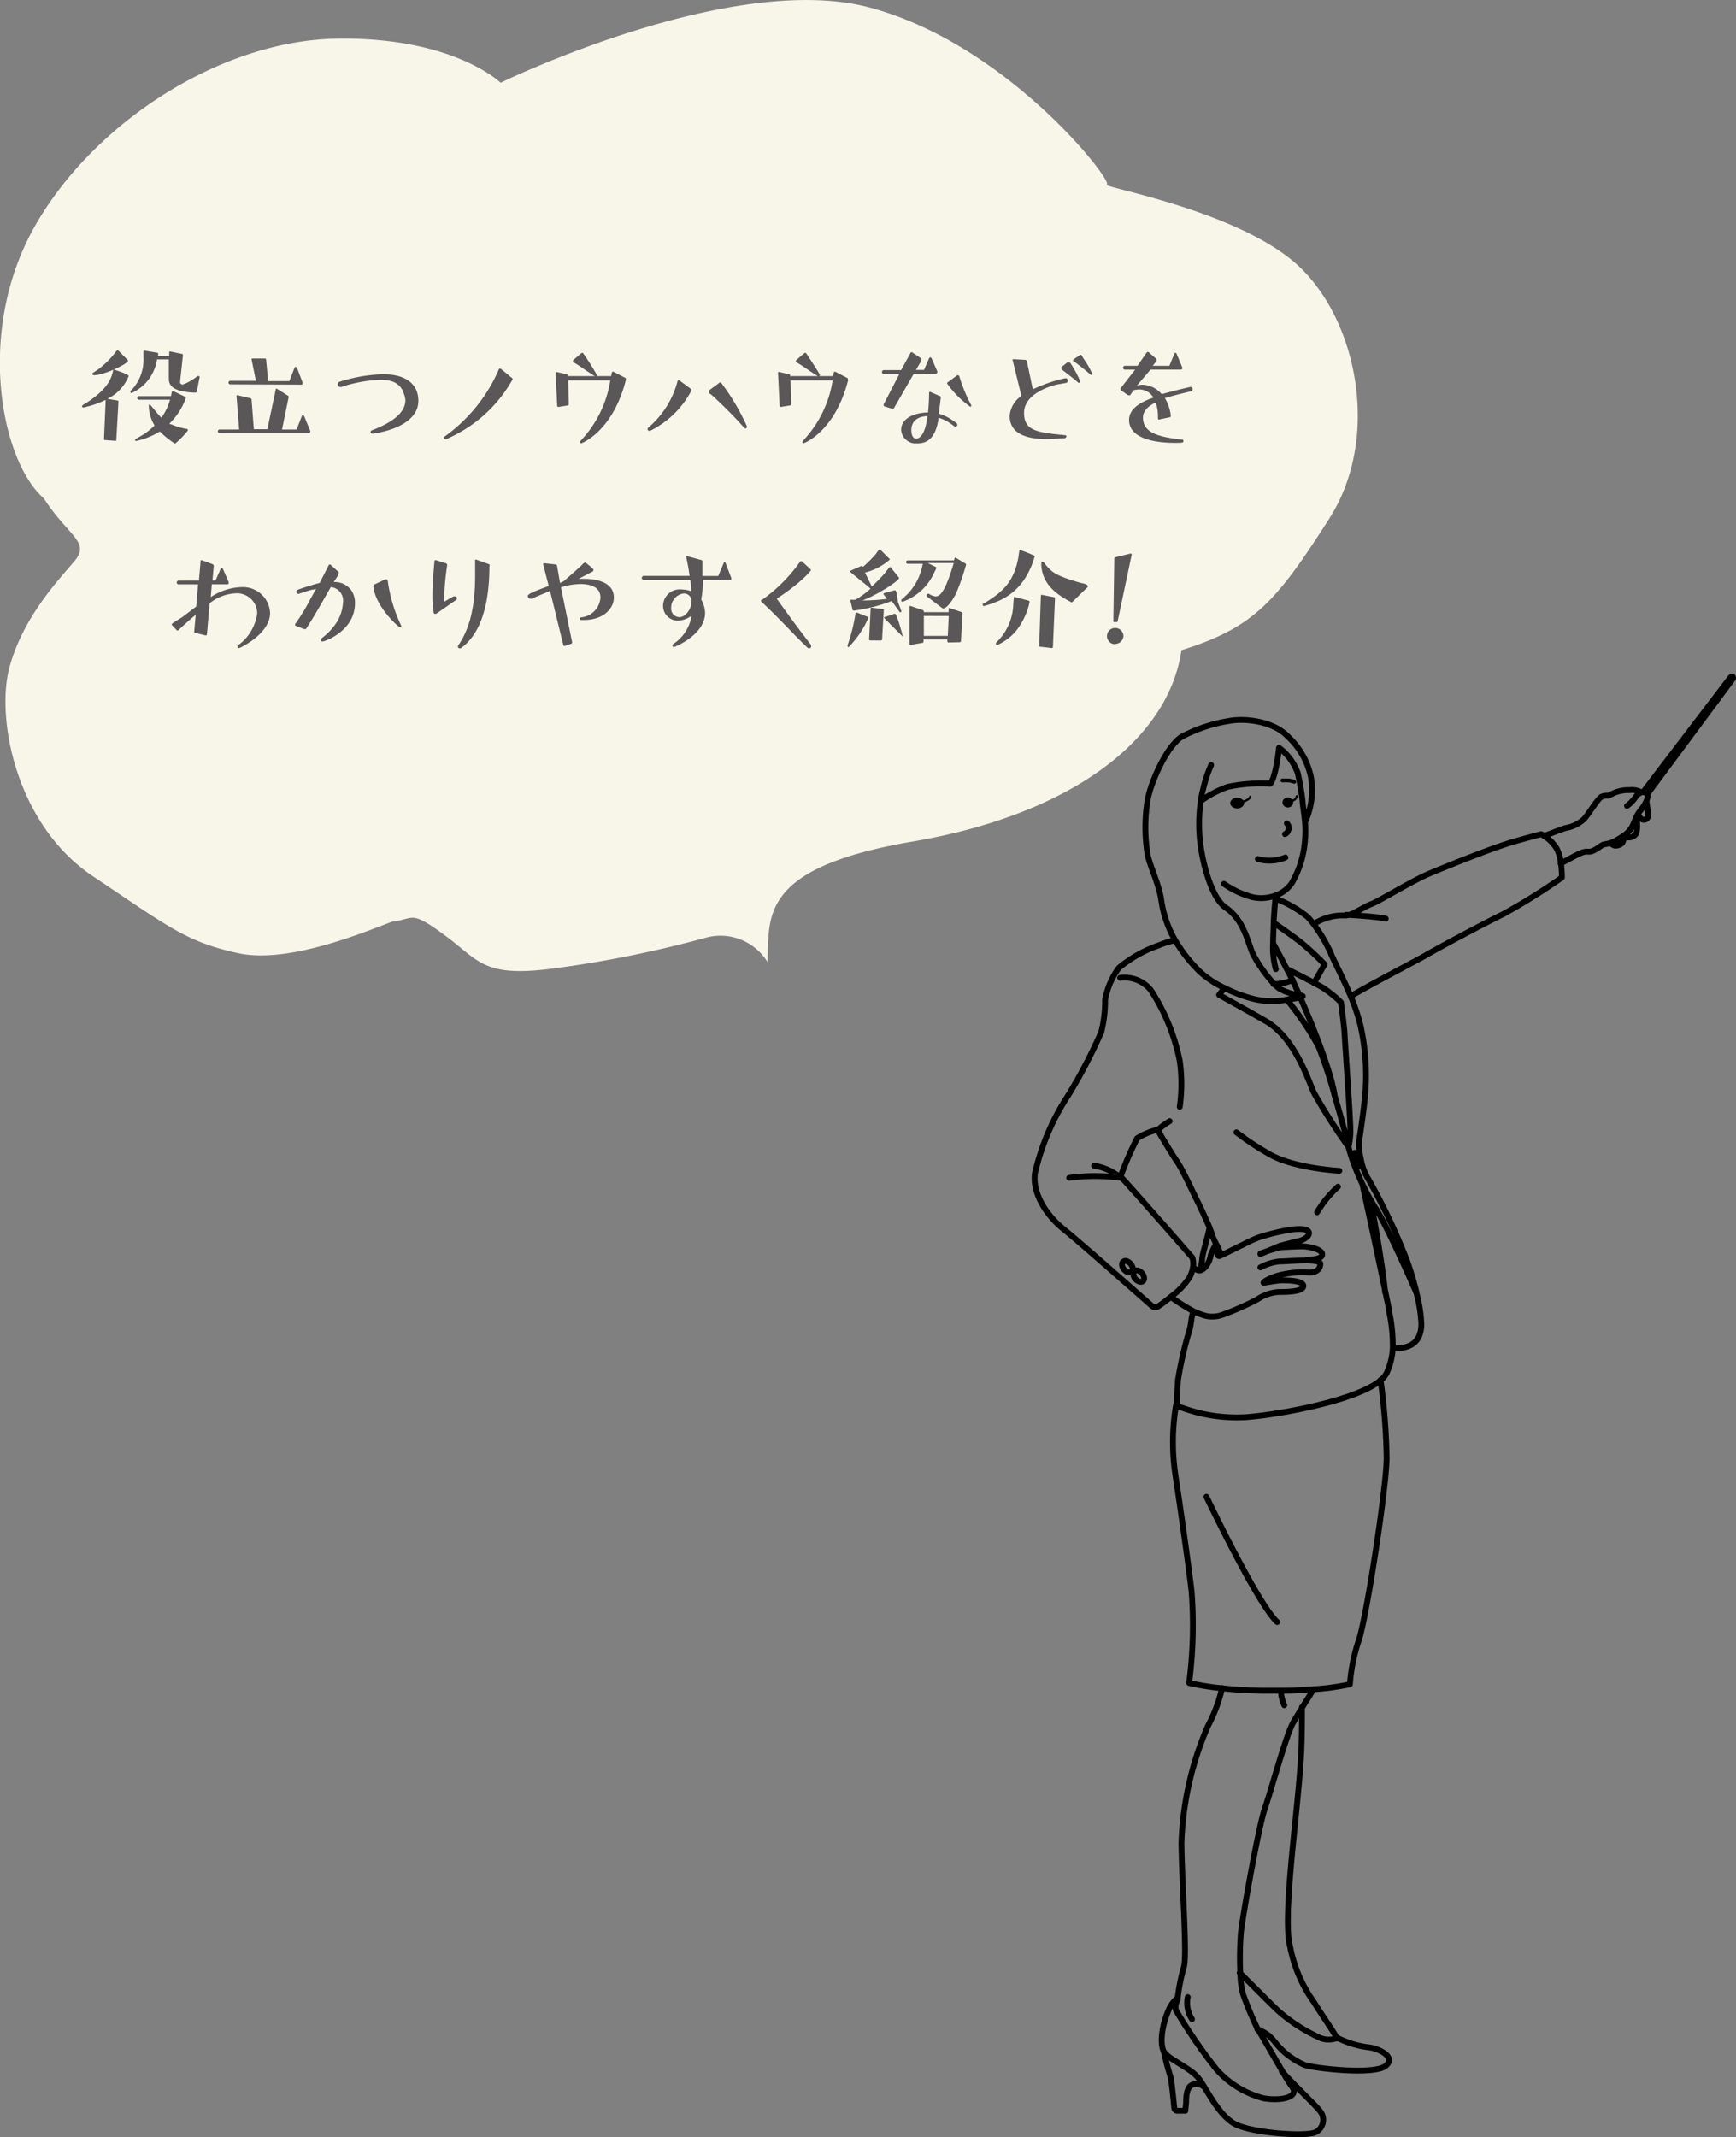<svg xmlns="http://www.w3.org/2000/svg" viewBox="0 0 184.66 227.3"><rect x="0" y="0" width="184.66" height="227.3" fill="#808080" stroke="none"/><defs><style>.cls-1,.cls-2,.cls-3{fill:none;stroke:#000;stroke-linecap:round;stroke-linejoin:round;}.cls-1{stroke-width:0.62px;}.cls-2{stroke-width:0.4px;}.cls-3{stroke-width:0.23px;}.cls-4{fill:#f8f5e9;}.cls-5{fill:#595757;}</style></defs><g id="レイヤー_2" data-name="レイヤー 2"><g id="デザイン"><path id="path" class="cls-1" d="M127.72,85.2a11.1,11.1,0,0,1,2.89-1.52,16.88,16.88,0,0,1,4.51-.33c.64-.81.93-3.82.93-3.82a5.75,5.75,0,0,1,2,2.72,28.29,28.29,0,0,1,.51,3c0,.31.16,1.16.25,2.13a10.91,10.91,0,0,1,0,2,10.55,10.55,0,0,1-1.4,4.54,3.48,3.48,0,0,1-1.82,1.35,4.29,4.29,0,0,1-2.39.14A9.73,9.73,0,0,1,130.19,94m-1.36-12.64a13.83,13.83,0,0,0-.84,2.53,10.18,10.18,0,0,0-.27,1.36,17.13,17.13,0,0,0,0,4.76c.32,2.24,1.24,5.56,2.65,6.51,2.11,1.43,2.43,4.15,3,5.12a14.68,14.68,0,0,0,2.15,3,4.66,4.66,0,0,0,.54.48,5.89,5.89,0,0,0,2.27.74c.27.06.36.1.07.17l-.14,0-1.25.26a8.27,8.27,0,0,1-3.45,0,15,15,0,0,1-3.28-1.2,10.42,10.42,0,0,1-2.6-1.7A15.94,15.94,0,0,1,125,100a11.92,11.92,0,0,1-1.47-4.23c-.22-1.67-1.15-3.49-1.45-4.82a18.29,18.29,0,0,1,0-5.92c.36-1.88,2-5.64,3.63-6.68a16,16,0,0,1,4.89-1.65c1.93-.39,4.89.06,6.35,1.59a8.2,8.2,0,0,1,2.5,4.37,8.29,8.29,0,0,1-.6,4.72m-3.17,7.94a1.1,1.1,0,0,0,0,.18c-.08.7-.15,1.62-.2,2.58,0,.74-.06,1.49-.06,2.2a8.51,8.51,0,0,0,.29,2.79M164.25,88.9a2.55,2.55,0,0,0-.31-.18s-.44.09-2.77.75-7,2.55-9,3.38-5.36,2.94-6.28,3.29-2,1.19-2.77,1.23a5.6,5.6,0,0,0-3.33.88m3.91,7.7c1.76-1.08,6.39-3.47,7.81-4.27,1.72-1,6.28-3.43,8.43-4.48a68.47,68.47,0,0,0,6.2-3.87,11.29,11.29,0,0,0-.1-1.51,4.54,4.54,0,0,0-.47-1.6,4.39,4.39,0,0,0-1.31-1.32m-13.59,48.55c-.29-1.2-.66-2.41-1-3.35a65.19,65.19,0,0,0-4.09-8.65,6.19,6.19,0,0,1-.82-2.15,6.59,6.59,0,0,1-.18-2c.16-1,.66-4.41.69-5.74a24.19,24.19,0,0,0-.56-6.52,20.79,20.79,0,0,0-1-3c-.9-2.16-2-4.19-2.16-4.69a16.19,16.19,0,0,0-1.77-3,8.47,8.47,0,0,0-.71-.85,12.84,12.84,0,0,0-3.39-1.94m4.09,9,1.13-2a31.17,31.17,0,0,0-2.55-2.36c-.85-.66-2.33-1.69-2.87-2.07m2.76,7.77c-.3-.67-.53-1.18-.66-1.44,0-.07-.06-.15-.1-.23-.16-.33-.37-.73-.6-1.16-.5-1-1.09-2.06-1.46-2.74m6.55,16.2c-.4-2.7-2.48-7.76-3.66-10.46l-1.39.29a32.2,32.2,0,0,1,3.32,4.91,47.35,47.35,0,0,1,1.73,5.26h0c.66,2.24,1.27,4.52,1.49,5.44m-8-17.3a5,5,0,0,0,2.05-.45m-8.8,26.49c.17.4.25.67.31.85a6.52,6.52,0,0,0,.39.82c.09.18.18.37.25.54m.13.39a1.15,1.15,0,0,0-.13-.39m-2.73,6.57c-.24.69-.2,1.26-.41,2a40.64,40.64,0,0,0-1.22,5.3c-.06,1-.12,2.35-.14,2.65h0v.06a17,17,0,0,0,7.42,1.22c3.58-.28,11.81-1.78,14.31-3.95a2.43,2.43,0,0,0,.61-.75,7.15,7.15,0,0,0,.65-2.65,17.39,17.39,0,0,0-.41-4c0-.27-.17-.94-.35-1.84h0c-.77-3.77-2.47-11.6-2.47-11.6m3.27,17.46c2.14.09,3-.93,3-2.61a15.27,15.27,0,0,0-.52-3.26h0c-1-2.33-3.32-7.43-4.33-9-.19-.3-.38-.61-.56-.93h0c-.31-.54-.61-1.12-.88-1.7s-.64-1.43-.88-2.09a17.56,17.56,0,0,1-.58-1.83v0h0a7.29,7.29,0,0,0,.2-1.85c0-1.34-.58-9.26-.61-10.07s-.39-3.45-.39-3.45a12.36,12.36,0,0,0-2-1.6l-.87-.48c-.95-.49-2.23-1.14-2.89-1.46m6.57,18.93a61.19,61.19,0,0,1-3.71-5.81c-.58-1.32-2-5.73-5-7.52-1.15-.68-5.06-2.85-5.06-2.85l.5-.66m-4.69,12.57a17.48,17.48,0,0,0,0-4.9,21.71,21.71,0,0,0-3.06-7.5,3.6,3.6,0,0,0-3.28-1.32m-5.42,21.27a19.87,19.87,0,0,1,5.47,0,5.53,5.53,0,0,0-2.82-1.29m15.14-3.55a30.22,30.22,0,0,0,3.41,2.26c2.6,1.57,7.54,1.83,7.54,1.83m-.15,1.69a12,12,0,0,0-2.22,2.72m-15,20.49h0a23.73,23.73,0,0,0-.09,7.33c.45,2.93,1.44,9.87,1.74,12.5a47.57,47.57,0,0,1-.26,9.74,27.92,27.92,0,0,0,3.48.56c1.36.15,2.84.24,4.3.26h2c.75,0,1.5,0,2.24-.08l1.17-.07a25.38,25.38,0,0,0,3.91-.53,18.9,18.9,0,0,1,.91-4.57c.76-2,2.94-15.93,3-19.47a69.16,69.16,0,0,0-.65-8.34M130,179.52a15.91,15.91,0,0,1-1.49,4,33.87,33.87,0,0,0-2.84,12.55c.07,4.66.62,11.95.26,13.12a21.31,21.31,0,0,0-.66,3.31,1.23,1.23,0,0,1,0,.2,1.4,1.4,0,0,0-.18,1.11,56.68,56.68,0,0,0,4.32,6.29,10.09,10.09,0,0,0,5,3.06c1.86.32,3.89-.11,3-1.26-.28-.38-.63-.94-1-1.61h0c-.77-1.3-1.72-3-2.6-4.46l-.12-.21a1.87,1.87,0,0,1-.09-.19,34.41,34.41,0,0,1-1.39-3.39,9.74,9.74,0,0,1-.28-2.22,35,35,0,0,1,.06-4.2c.15-1.61,1.89-11.38,2.55-13.27s2.26-7.81,3-9.12c.31-.55.65-1.08,1-1.67s.76-1.17,1.17-1.92M166,91.83h0c1.52-.76,2.26-1.32,2.91-1.25s1.35-.68,1.68-.77a6.41,6.41,0,0,0,.7-.15,2.59,2.59,0,0,0,.45-.19,8.29,8.29,0,0,0,.85-.51,2.91,2.91,0,0,0,1-1c.2-.4.31-.71.44-1h0c.06-.12.11-.23.18-.35a3.29,3.29,0,0,1,.34-.48,4.13,4.13,0,0,0,.55-.87h0a1.5,1.5,0,0,0,.16-.68.33.33,0,0,0-.12-.24.53.53,0,0,0-.3-.07.76.76,0,0,0-.21,0,1.2,1.2,0,0,0-.56.37,4.22,4.22,0,0,1-1,1.07m1.54-1.44a2.12,2.12,0,0,0-1.26-.24,3.84,3.84,0,0,0-2.09.52c-.15.14-.43,0-.85.16s-1.32,1.72-1.87,2.35a3.7,3.7,0,0,1-2,1c-.62.2-1.77.65-2.3.86h0m10-2.34c.34.88,1,.66,1.06.24a9.59,9.59,0,0,0-.17-1.59h0M172.63,89h.08a2.52,2.52,0,0,0,.47.06.9.9,0,0,0,.89-.46,4.21,4.21,0,0,0,0-1.65h0m-2.7,2.74a.71.71,0,0,0,.39.24,1,1,0,0,0,.8-.28,1.43,1.43,0,0,0,.19-.65m-48.13,49a24.41,24.41,0,0,0,2.31,1.45h0a9.12,9.12,0,0,0,1.3.49,3.17,3.17,0,0,0,1.89-.14,29.28,29.28,0,0,0,3.63-1.61,4.62,4.62,0,0,1,2.24-.78c.78,0,2.62,0,2.65-.63s-1.93-.61-2.3-.61-1.67.23-1.9.26.6-.63,2.16-.92a9.63,9.63,0,0,1,2.67-.17c.67,0,1.15-.29,1.18-.92,0-.26-.6-.35-1.38-.37m0,0c-1.1,0-2.53.11-3,.11a5.54,5.54,0,0,0-2,.63m0-1.42,2.1-.88s1.76-.46,2.07-.52,1.07-.46,1-.86-.78-.43-1.61-.37a21.15,21.15,0,0,0-3.8.89,14.24,14.24,0,0,0-1.61.75c-.52.23-2.24,1.12-2.5,1.2s-.2-.42-.19-.7h0M139,134h0c.84-.05,1.57-.17,1.64-.52.12-.61-1.41-.92-2.16-.92s-1.75.08-2.15.08a15.45,15.45,0,0,0-2.25.68h0m-7.17,1.43a1.28,1.28,0,0,0,.56.36.59.59,0,0,0,.23,0,1.29,1.29,0,0,0,.57-.42,2.67,2.67,0,0,0,.52-1.21,6.22,6.22,0,0,1,.57-1.16m-8.68,2.88c-.19.17-.15.54.1.83s.61.38.8.22.15-.54-.1-.83S120.88,135,120.69,135.2Zm-1.21-1c-.19.16-.15.53.1.82s.61.39.8.22.15-.53-.1-.82S119.67,134,119.48,134.2Zm27.87,3.27h0c-.32-3.23-1.24-8.2-1.57-9.91h0m-7.28,54c0,1.95,0,4.34-.19,6.51-.35,5.25-1.88,15.91-1.08,18.92a14.92,14.92,0,0,0,2.49,5.87c1.13,1.79,2,3,2.51,3.91m-7.29-.3a6.33,6.33,0,0,1,.63.64,8,8,0,0,0,3.22,2.51c1.15.38,7.3,1.06,8.56.13s-.63-1.87-1.69-2a10.09,10.09,0,0,1-3.25-.95.37.37,0,0,0-.18,0,.25.25,0,0,0-.14,0,2.35,2.35,0,0,1-1.86-.16,17.44,17.44,0,0,1-4.11-2.65c-.65-.56-2.77-2.75-4.25-4.18m3.07,6.65a5,5,0,0,0-1.19-.64m-8.49-3.33a3.45,3.45,0,0,0-1,1.43c-.69,1.62-.87,3.45-.46,4.26s2.88,1.74,3.73,2.89a10.29,10.29,0,0,1,.6.91c.78,1.28,1.78,3.05,3.15,3.87,1.74,1,7.51,1.41,8.63.94a1.47,1.47,0,0,0,.51-2.27c-.33-.49-2.85-2.86-4.07-4.24h0m-12.54-2.1a27.58,27.58,0,0,0,.71,2.7c.14.52.4,3.35.4,3.35a.35.35,0,0,0,.37.26l.8,0,.09-.89c0-.45,0-1.62.68-1.89a1.27,1.27,0,0,1,1.28.29m-1.79-9.6a3.18,3.18,0,0,0,.45,2.35m9.46-34.95a4.12,4.12,0,0,0,.36,1.56M125,100a9.36,9.36,0,0,0-1.74.54,13.6,13.6,0,0,0-4.24,2.39,8.15,8.15,0,0,0-1.47,3.42,13.41,13.41,0,0,1-.43,3.5,2.1,2.1,0,0,1-.13.26,56,56,0,0,1-3.31,6.3,25.7,25.7,0,0,0-3.59,8.36c-.31,2.23,1.33,4.6,3.1,6,1.56,1.25,7.83,6.79,9.35,8.13a.57.57,0,0,0,.72,0c.32-.22.8-.57,1.31-1a7.9,7.9,0,0,0,1.93-2,3.25,3.25,0,0,0,.41-1.21,2.11,2.11,0,0,0-.09-.95s-7.18-8.22-7.63-8.6a36.07,36.07,0,0,1,1.77-4.08,7.6,7.6,0,0,1,2.16-.91s1.43,2.44,2.06,3.35,1.67,3.24,2.19,4.25c.35.68.94,2,1.29,2.79h0c-.19,1.07-.76,2.81-.78,3.31,0,.16-.08.6-.18,1.15m.63,24.19s5.43,11.39,7.53,13.32m39.39-88.09,9.06-12.21a.17.17,0,0,0,0-.23.19.19,0,0,0-.1,0,.16.16,0,0,0-.13.06l-9.22,12.1m-50.44,35.1a10.29,10.29,0,0,0-1.27.93m21,2.43c-.16,0-.21.4-.12.8a1.73,1.73,0,0,0,.08.27c.11.26.25.43.37.4s.22-.39.13-.8S144.24,122.65,144.08,122.68Zm3.25-24.9c-1.2-.25-4.21-.41-4.21-.41"/><g id="face"><ellipse cx="131.6" cy="85.41" rx="0.74" ry="0.57"/><ellipse cx="136.99" cy="85.35" rx="0.57" ry="0.53"/><path class="cls-1" d="M136.89,87.57a.72.72,0,0,1-.2,1.14"/><path class="cls-1" d="M136.73,91.2a4.79,4.79,0,0,1-1.18.3,4.43,4.43,0,0,1-1.75-.14"/><path class="cls-2" d="M137.67,83.15A2.35,2.35,0,0,0,137,83c-.34,0-.59,0-.59,0"/><path class="cls-3" d="M137.33,85.16a.59.59,0,0,0,.61-.48"/><path class="cls-3" d="M132,85.31s.83-.13,1-.59"/></g><path class="cls-4" d="M81.63,102.3c.25-4.75-1-10,15.46-12.8,17-2.91,27.23-10.92,28.58-20.35,7.71-2.4,10.09-5.17,15.73-14s2.84-21.67-3.75-27.29-20.71-8-19.92-8.23S107.26,4.74,92.51.8s-39.26,8-39.26,8-5-4.88-17.42-4.69-26,9-32.22,20.12S.14,49.08,4.66,53c2.63,4.07,5,4.62,3.25,6.69S2.44,65.66,1,71s.66,16.69,8.88,22.19,10,7,15.49,8.19,14-2.52,16.34-3.35c2.41-.3,1.9-1.28,5.59,1.43S51.37,104,58.88,103A122,122,0,0,0,75,99.75,5.87,5.87,0,0,1,81.63,102.3Z"/><path class="cls-5" d="M11.17,46.8a.1.1,0,0,1-.11-.11l.18-4.13-.06,0a10.15,10.15,0,0,1-2.31.78c-.08,0-.15-.06-.15-.11a.21.21,0,0,1,.07-.13c.17-.14.39-.24.56-.36,2.27-1.49,2.55-2.71,2.69-3.36,0-.06,0-.07.07-.07s1.58.5,1.58.68a4.61,4.61,0,0,1-2.26,2.43l1.07.18a.11.11,0,0,1,.1.12l-.23,4.07c0,.07,0,.09-.12.09Zm2.44-8.49,0,.06c0,.32-2.53,1.53-3.6,1.53,0,0-.18,0-.18-.13s.06-.11.09-.14.33-.21.49-.32a9.87,9.87,0,0,0,1.65-1.56c.36-.5.41-.5.43-.5a.07.07,0,0,1,.06,0Zm7.32,3.35c0,.07-.12.1-.18.1-2.07-.08-2.79-.6-2.79-1.46v0l0-2.08H16.7A4.66,4.66,0,0,1,14,41.8a.12.12,0,0,1-.13-.11.16.16,0,0,1,0-.1c.07-.08.17-.15.24-.24A4.7,4.7,0,0,0,15.26,38c0-.21,0-.41,0-.62a.08.08,0,0,1,.09-.09c.07,0,1.29.21,1.39.23s.08.06.08.13l0,.22H18l0-.39a.1.1,0,0,1,.1-.1h0l1.26.26a.13.13,0,0,1,.1.12l-.3,2.8v.05a.26.26,0,0,0,.27.29A5.46,5.46,0,0,0,21,40a.27.27,0,0,1,.14,0,.09.09,0,0,1,.1.1v0Zm-2.49,3.56a6.11,6.11,0,0,0,1.39.39c.15,0,.15.1.15.11s0,.06,0,.07a9.66,9.66,0,0,1-1.36,1.4A9.76,9.76,0,0,1,17,45.89a7.9,7.9,0,0,1-2.48,1c-.1,0-.15,0-.15-.11s0-.07.08-.11.37-.2.53-.3a6.67,6.67,0,0,0,1.46-1.12,4.21,4.21,0,0,1-.61-2c0-.19,0-.22.08-.22s.1.06.77.86a7.11,7.11,0,0,0,.49.54,6.3,6.3,0,0,0,.92-1.92H14.78a.19.19,0,0,1,0-.38h3.41a3.29,3.29,0,0,1,.09-.43c0-.06,0-.11.09-.11s1.31.6,1.39.66a.18.18,0,0,1,0,.11,7.07,7.07,0,0,1-1.75,2.7Z"/><path class="cls-5" d="M23.37,46.06a.19.19,0,0,1-.2-.2.19.19,0,0,1,.2-.18h2.07l-.28-3.57a.09.09,0,0,1,.09-.08h0l1.4.33a.15.15,0,0,1,.11.13L27,45.65v0h1.44l.9-4.26a.08.08,0,0,1,.07-.07l0,0,1.23.77a.15.15,0,0,1,.07.12v0L30,45.68h1.55l.55-1.41a.15.15,0,0,1,.12-.1.15.15,0,0,1,.14.1L33,45.82a.2.2,0,0,1,0,.1s0,.14-.17.14Zm1.13-5.18a.19.19,0,0,1-.19-.2.19.19,0,0,1,.19-.18h2.72l-.46-2.28v0a.1.1,0,0,1,.08-.09H28.2a.12.12,0,0,1,.11.12l.21,2.28h2.26l.55-1.42a.14.14,0,0,1,.12-.09.17.17,0,0,1,.14.09l.59,1.56a.41.41,0,0,1,0,.08.32.32,0,0,1,0,.09.18.18,0,0,1-.15.07Z"/><path class="cls-5" d="M39.68,46.12h-.06a.18.18,0,0,1-.1-.34c2.64-1,3.6-2.1,3.6-3.22A1.89,1.89,0,0,0,43,42c-.28-1-.94-1.61-2.52-1.61a14.75,14.75,0,0,0-4.19.77.18.18,0,0,1-.1,0,.29.29,0,0,1-.1-.55,16.71,16.71,0,0,1,4.64-.81c2.86,0,3.77,1.4,3.77,2.8C44.54,44.39,42.66,45.67,39.68,46.12Z"/><path class="cls-5" d="M54.52,40.25a.28.28,0,0,1,0,.11,14.71,14.71,0,0,1-7.1,6.36H47.4a.18.18,0,0,1-.17-.11c0-.06,0-.14.06-.18a17.05,17.05,0,0,0,5.76-7.12.12.12,0,0,1,.12-.1l.09,0Z"/><path class="cls-5" d="M66.57,40.42c-1.38,5.47-4.69,6.72-4.73,6.72a.15.15,0,0,1-.13-.06.12.12,0,0,1,0-.08.22.22,0,0,1,.06-.13,12.08,12.08,0,0,0,3.15-6.41H60.44L60.51,43a.14.14,0,0,1-.1.12l-1,.16a.15.15,0,0,1-.14-.1l-.17-3.55a.08.08,0,0,1,.07-.08h0l1.09.25a.15.15,0,0,1,.12.14V40h2.9c-1-.59-1.45-1-2.21-1.43-.08,0-.13-.09-.13-.16a.21.21,0,0,1,.1-.17l.7-.6a.5.5,0,0,1,.2-.12c.07,0,.1.06.14.12a24.83,24.83,0,0,1,1.41,2.24.13.13,0,0,1-.07.12H65l.08-.33c0-.09.06-.14.11-.14h.06l1.32.69s0,0,0,.12Z"/><path class="cls-5" d="M73.54,41.4a.12.12,0,0,1,0,.08.17.17,0,0,1,0,.07,9.86,9.86,0,0,1-4.39,4.27.13.13,0,0,1-.08,0,.19.19,0,0,1-.1-.35,9.68,9.68,0,0,0,3.1-4.92c0-.07,0-.11.11-.11l.07,0Zm1.9.42a.29.29,0,0,1,0-.16.19.19,0,0,1,0-.15l1-.74a.2.2,0,0,1,.15-.09c.09,0,.12,0,.18.11a23.85,23.85,0,0,1,2.69,4.57c0,.06,0,.2-.16.2a.21.21,0,0,1-.14-.07A47.41,47.41,0,0,0,75.69,42Z"/><path class="cls-5" d="M90.22,40.42c-1.38,5.47-4.69,6.72-4.73,6.72a.15.15,0,0,1-.13-.06.12.12,0,0,1,0-.08.22.22,0,0,1,.06-.13,12.08,12.08,0,0,0,3.15-6.41H84.09L84.16,43a.15.15,0,0,1-.1.12l-1,.16a.15.15,0,0,1-.13-.1l-.17-3.55a.07.07,0,0,1,.07-.08h0l1.1.25a.15.15,0,0,1,.12.14V40H87c-1-.59-1.45-1-2.21-1.43-.08,0-.13-.09-.13-.16a.21.21,0,0,1,.1-.17l.7-.6a.5.5,0,0,1,.2-.12c.07,0,.1.06.14.12s1.41,2.11,1.41,2.24a.15.15,0,0,1-.07.12H88.6l.08-.33c0-.09.06-.14.11-.14h.06l1.32.69a.13.13,0,0,1,0,.12Z"/><path class="cls-5" d="M97.19,39.76l-2.1,3.65a.14.14,0,0,1-.11.06l-.08,0-.84-.25s-.07-.07-.07-.14A.23.23,0,0,1,94,43l1.67-3.23H94a.18.18,0,0,1-.18-.2.19.19,0,0,1,.18-.21h1.85l1-1.82c0-.06.06-.07.09-.07a.13.13,0,0,1,.08,0l1,.67s0,.08,0,.14v.06l-.59,1h.86l.53-1.22c.06-.11.11-.11.14-.11s.1,0,.14.11l.6,1.37a.11.11,0,0,1,0,.07.19.19,0,0,1-.19.19Zm2.89,2.48c-.06.42-.21,1.73-.21,1.76a4.72,4.72,0,0,1,1.13.49c.23.14.73.49.73.49a.2.2,0,0,1,.09.17.21.21,0,0,1,0,.11.17.17,0,0,1-.16.1.24.24,0,0,1-.12,0s-.49-.37-.7-.49a4.53,4.53,0,0,0-1-.44c-.31,2.41-1.43,2.73-2.28,2.73a1.57,1.57,0,0,1-1.7-1.38v-.09c0-1.13,1.28-1.8,2.86-1.82.1-1.1.1-1.59.11-2.07a.12.12,0,0,1,.1-.13h0l1,.44c.08,0,.11,0,.11.12Zm-3.14,3.5c0,.4.11.91.52.91s1-.56,1.19-2.4C97,44.32,96.94,45.43,96.94,45.74Zm4.88-5.83a.08.08,0,0,1,.08,0,.14.14,0,0,1,.14.1,16.77,16.77,0,0,0,1.27,3.08.17.17,0,0,1,0,.07.1.1,0,0,1-.1.1,10.21,10.21,0,0,1-2.47-2.48s0-.11.15-.18Z"/><path class="cls-5" d="M112.35,40.91c-1,.26-3.42,1.1-3.42,3s1.35,2.08,4.35,2.37c.14,0,.16.1.16.14s-.12.18-.13.18c-.5,0-1.18.1-1.91.1-1.86,0-4-.38-4-2.48a2.83,2.83,0,0,1,1.25-2.11l-.94-3.83v0c0-.05,0-.08.1-.08l1.26.07a.21.21,0,0,1,.16.14l.63,3a15.51,15.51,0,0,1,3.47-1.19.24.24,0,0,1,.25.27.22.22,0,0,1-.17.23Zm1.17-2.36a.29.29,0,0,1,.18,0,.18.18,0,0,1,.17.08s.14.2.39.64a9.39,9.39,0,0,1,.64,1.28s0,0,0,.06,0,.09-.1.09a.14.14,0,0,1-.1,0c-.46-.4-.56-.48-1.78-1.42a.16.16,0,0,1,0-.12.14.14,0,0,1,0-.13Zm1.91.81c-.63-.51-1-.79-1.19-.92s-.08-.1-.08-.13,0-.07.08-.12l.58-.39a.19.19,0,0,1,.14-.06.15.15,0,0,1,.12.08s0,.06.38.61a8.64,8.64,0,0,1,.74,1.37.14.14,0,0,1,0,.07h-.06a.16.16,0,0,1-.1,0Z"/><path class="cls-5" d="M123.27,44.62h0c-.06,0-.1-.07-.1-.14a4.89,4.89,0,0,0-.23-1.68c-.73.35-1.36.86-1.36,1.61,0,1.62,1.63,2.07,4.16,2.34a.14.14,0,0,1,.14.16c0,.17-.07.19-.91.19-1.8,0-4.87-.34-4.87-2.43,0-1.2,1.2-1.9,2.59-2.38a1.74,1.74,0,0,0-1.51-.87,3.25,3.25,0,0,0-.58.07l-.4.55a.15.15,0,0,1-.11,0H120l-.71-.49a.19.19,0,0,1-.1-.13.15.15,0,0,1,0-.11l1.56-2h-1.11a.21.21,0,0,1-.18-.2.22.22,0,0,1,.18-.21H121l.94-1.36c.06-.07.1-.11.15-.11a.18.18,0,0,1,.13.06l.8.7a.18.18,0,0,1,0,.12.29.29,0,0,1,0,.09l-.4.5h1.77l.52-1.26c0-.1.1-.11.12-.11s.1,0,.13.11l.59,1.42a.15.15,0,0,1,0,.07.12.12,0,0,1,0,.09.14.14,0,0,1-.14.09h-3.23L120.94,41a3,3,0,0,1,.63-.08,2.78,2.78,0,0,1,2,1c.48-.13.91-.25,1.56-.41,1.1-.28,1.52-.36,1.52-.36a.21.21,0,0,1,.21.22.23.23,0,0,1-.18.25s-1.65.38-2.77.72a4.54,4.54,0,0,1,.63,1.9.13.13,0,0,1-.13.14Z"/><path class="cls-5" d="M21.93,67.59l-1.18-.28a.14.14,0,0,1-.09-.13v0l.16-1.8C19.87,66.17,19,67,19,67a.14.14,0,0,1-.1.06s-.09,0-.13-.07l-.43-.45a.24.24,0,0,1-.07-.13c0-.08.07-.13,1.1-.76l1.5-1.14.2-2.36H19a.2.2,0,0,1,0-.4h2.16l.18-2.09c0-.06,0-.08.07-.08h.06l1.16.43a.21.21,0,0,1,.11.17l-.14,1.56h.32l.54-1.22a.15.15,0,0,1,.14-.1s.08,0,.12.1l.6,1.37a.1.1,0,0,1,0,.07.29.29,0,0,1,0,.1.18.18,0,0,1-.15.08H22.53l-.11,1.36a6.28,6.28,0,0,1,3.31-1.06,2.89,2.89,0,0,1,3,2.74c0,2.27-3.25,3.76-3.34,3.76a.19.19,0,0,1-.12-.07.11.11,0,0,1,0-.07.22.22,0,0,1,0-.13,5,5,0,0,0,2.09-3.45,2.16,2.16,0,0,0-2.3-2.12,4.82,4.82,0,0,0-2.76,1.06l-.29,3.32a.12.12,0,0,1-.11.1Z"/><path class="cls-5" d="M31.44,66.55a.08.08,0,0,1-.05-.08.29.29,0,0,1,0-.09,21.1,21.1,0,0,0,1.64-2.69l.59-1.06-.35.08c-.21,0-1.3.4-1.53.45h0a.23.23,0,0,1-.22-.24.2.2,0,0,1,.13-.19A23.87,23.87,0,0,1,34,62l1-1.95a.09.09,0,0,1,.08,0l.07,0,.88.8A.17.17,0,0,1,36,61a.54.54,0,0,1,0,.1c0,.06-.5.8-.5.8a2.19,2.19,0,0,1,1.89.91,2.36,2.36,0,0,1,.37,1.33c0,3-3.25,4.09-3.46,4.09a.16.16,0,0,1-.16-.18.28.28,0,0,1,.09-.18,6.75,6.75,0,0,0,1.34-1.33,4.49,4.49,0,0,0,.92-2.48,1.46,1.46,0,0,0-1.3-1.63l-1.05,1.84c-1,1.75-1.6,2.63-1.6,2.63a.15.15,0,0,1-.11,0h-.1Zm8.32-4.26a.16.16,0,0,1,.11-.15L41,61.61l.1,0c.1,0,.14.08.15.18a16,16,0,0,0,1.43,4.76.08.08,0,0,1,0,.06.11.11,0,0,1-.12.11c-.19,0-2.68-2.28-2.84-4.37Z"/><path class="cls-5" d="M46.4,65.28a.33.33,0,0,1-.13,0c-.07,0-.12,0-.14-.13A11.37,11.37,0,0,1,46,63.43c0-1.28.11-2.52.21-3.7,0-.08,0-.15.11-.15h.07l1.08.34a.16.16,0,0,1,.09.15.34.34,0,0,1,0,.1A27.45,27.45,0,0,0,47.24,64l1-.57a.31.31,0,0,1,.15,0,.2.2,0,0,1,.21.21.22.22,0,0,1-.1.18Zm5.66-5.09c0,4.74-1.22,7.48-3.06,8.76a.25.25,0,0,1-.11,0,.19.19,0,0,1-.14-.31c1-1.47,1.79-3.6,1.79-7.35,0-.54,0-1.1,0-1.68a.09.09,0,0,1,.1-.1h0L52,60a.15.15,0,0,1,.1.14Z"/><path class="cls-5" d="M60.86,68.33a.17.17,0,0,1-.13.15l-.73.23h0s0,0-.08-.11l-1.41-5.75c-1,.41-1.95.82-1.95.82a.47.47,0,0,1-.16,0c-.25,0-.25-.27-.25-.28,0-.17.18-.32,2.22-1.07l-.59-2.28s0,0,0-.06.07-.08.12-.08l1.19.13a.16.16,0,0,1,.16.12L59.57,62a2.72,2.72,0,0,0,.39-.19s1.5-1.28,2.07-1.86a.31.31,0,0,1,.21-.11.25.25,0,0,1,.14.06s.49.4.68.58a.34.34,0,0,1,.07.19v0a.29.29,0,0,1-.16.15c-.15.07-1.12.6-1.44.74h.56c.77,0,3.21.1,3.21,2,0,1.06-1,2.38-3.21,2.38l-.32,0s-.1,0-.1-.14.14-.14.14-.14a2.26,2.26,0,0,0,2.06-2.1c0-.93-.69-1.43-2.12-1.45a7.37,7.37,0,0,0-2.08.35l1.19,5.85Z"/><path class="cls-5" d="M74.75,61.66a9.39,9.39,0,0,1-.16,2.1A3.1,3.1,0,0,1,75,65.18c0,2.32-3.19,3.63-3.33,3.63a.14.14,0,0,1-.14-.14.24.24,0,0,1,.1-.19,4.35,4.35,0,0,0,1.93-3v0a2.55,2.55,0,0,1-1.43.53,1.57,1.57,0,0,1-1.6-1.58,1.78,1.78,0,0,1,2-1.74,3.25,3.25,0,0,1,1,.19,11.14,11.14,0,0,0-.1-1.21H68.45a.2.2,0,0,1-.18-.21.21.21,0,0,1,.18-.21h4.9c-.08-.66-.21-1.33-.35-2h0c0-.06,0-.1.09-.1h0l1.53.42a.13.13,0,0,1,.1.15c0,.63,0,1.12,0,1.54h1.68L77,59.83c0-.06.06-.07.09-.07s0,0,.07.07l.63,1.65a.23.23,0,0,1,0,.07c0,.07,0,.11-.12.11ZM73.55,64a.79.79,0,0,0-.84-.88,1.53,1.53,0,0,0-1.32,1.52.91.91,0,0,0,.93,1C73,65.58,73.55,64.7,73.55,64Z"/><path class="cls-5" d="M86.25,60.57s0,.06,0,.1-1.09,1.36-3.63,3c1.18,1.63,2,2.8,3.66,4.93a.29.29,0,0,1,0,.11.21.21,0,0,1-.22.24.28.28,0,0,1-.16-.07c-1.56-1.46-3-3.13-4.95-4.92,0,0,0,0,0-.08a.18.18,0,0,1,.06-.1l.07,0a16.84,16.84,0,0,0,4.06-4.09.08.08,0,0,1,.07,0,.12.12,0,0,1,.08,0Z"/><path class="cls-5" d="M91.13,65.14s1.16.46,1.19.47a.12.12,0,0,1,.06.09,10.27,10.27,0,0,1-2.12,3.13c-.06,0-.1-.07-.1-.14a.11.11,0,0,1,0-.07A19.28,19.28,0,0,0,91,65.26c0-.07,0-.12.09-.12Zm3.72-1.22-.56.21a18,18,0,0,1-3.45.81.16.16,0,0,1-.17-.14c0-.11-.2-.8-.2-.9s0-.12.08-.12a3.31,3.31,0,0,0,.45,0c.17-.11.34-.19.51-.32a9.7,9.7,0,0,0,1.09-.85c-.25-.23-.5-.44-.77-.65l-1-.81c-.45-.36-.45-.39-.45-.41a.05.05,0,0,1,0,0l1.25-.55h0a.1.1,0,0,1,.1,0l.06.1a12.85,12.85,0,0,0,1.4-1.4,3.65,3.65,0,0,1,.31-.43.11.11,0,0,1,.08,0s0,0,.06,0l1,1a.21.21,0,0,1,0,.06,6.24,6.24,0,0,1-2.63,1.37c.09.18.17.37.24.49l.48,1c.43-.39.84-.81,1.23-1.24.24-.26.43-.56.67-.82a.18.18,0,0,1,.1,0,0,0,0,0,1,0,0l.9,1.12s0,0,0,.05c0,.27-2.39,1.84-3.91,2.37a19.59,19.59,0,0,0,2.64-.17.18.18,0,0,1-.07-.1l-.3-.36s0-.06,0-.07a.11.11,0,0,1,.09-.1c.11,0,1-.28,1.12-.28s.17.2.31,1.23L95.89,65s0,.11-.12.11a.06.06,0,0,1-.06,0Zm-2.29,4.19a.11.11,0,0,1-.11-.12l.16-3.26a.1.1,0,0,1,.1-.1h0l1.2.14a.11.11,0,0,1,.1.13L93.83,68a.14.14,0,0,1-.12.12Zm3.54-.49s0,0,0,.08h0a.15.15,0,0,1-.08,0L94.71,66.4c-.2-.23-.49-.47-.67-.7a.09.09,0,0,1,0,0s0,0,0-.05l1.15-.38h0c.23,0,.83,2.37.83,2.37Zm2.47-4.21a.09.09,0,0,1,0-.08.18.18,0,0,1,.16-.18.13.13,0,0,1,.08,0,1.47,1.47,0,0,0,.72.28c.45,0,1-.48,1.87-3.38l.05-.17H98.69l.89.44a.09.09,0,0,1,0,.09v.05a2.53,2.53,0,0,1-.18.37A5.76,5.76,0,0,1,96,64a.13.13,0,0,1-.13-.12.12.12,0,0,1,0-.08c.24-.24.49-.43.73-.69a6.07,6.07,0,0,0,1.44-2.63l.12-.52h-1.6a.18.18,0,1,1,0-.36h4.91l.07-.2s0-.1.09-.1a0,0,0,0,1,0,0l1.07.64s.07.06.07.1a24.26,24.26,0,0,1-1,2.9c-.28.67-1,1.76-1.41,1.76a.18.18,0,0,1-.1,0Zm2.29,4.92s-.09-.06-.09-.11V68H98.24v.23a.14.14,0,0,1-.11.14l-1.3.22h0a.09.09,0,0,1-.08-.08l0-4a.08.08,0,0,1,.07-.07h0l1.35.45a.15.15,0,0,1,.1.14v.08h2.64l0-.38a.06.06,0,0,1,.07-.07h0l1.31.44a.17.17,0,0,1,.1.15l-.17,2.94a.12.12,0,0,1-.12.11Zm.06-2.82H98.27l0,2.12h2.55Z"/><path class="cls-5" d="M104.64,64.45s-.11,0-.11-.14,0-.08.1-.11c1.79-1.12,3.21-2.09,3.71-5,.09-.68.1-.71.14-.71a13.9,13.9,0,0,1,1.5.59c.06,0,.07.07.07.13a8.48,8.48,0,0,1-.94,2.17A6.31,6.31,0,0,1,106,64a10.24,10.24,0,0,1-1.35.46Zm3.2-.85c0-.06,0-.12.08-.12l1.51.41a.14.14,0,0,1,.09.13,7.41,7.41,0,0,1-1.44,3.08,5.52,5.52,0,0,1-2,1.5.13.13,0,0,1-.14-.12.12.12,0,0,1,0-.09c.14-.17.31-.33.45-.49a5.92,5.92,0,0,0,1.4-3.69Zm2.81,5.18c-.05,0-.11,0-.11-.11l.18-5.33a.1.1,0,0,1,.09-.08h0l1.3.25a.15.15,0,0,1,.11.13L112,68.82a.11.11,0,0,1-.11.1ZM114.09,64a.16.16,0,0,1-.12.06h0s-.28-.16-.31-.17c-1.85-1-2.75-2.13-2.89-3.68,0,0,0-.26,0-.35s0-.13.08-.13a.35.35,0,0,1,.2.1c.81,1.05,1.16,1.34,3.72,2.11.24.07.51.11.73.2,0,0,.2.07.2.18a.21.21,0,0,1,0,.11Z"/><path class="cls-5" d="M118.61,68.51a.86.86,0,0,1,0-1.72.87.87,0,0,1,.89.84v0a.87.87,0,0,1-.87.85Zm-.07-2.34a.1.1,0,0,1-.11-.11l.1-6.67s0-.09.09-.12l1.66-.4h0a.13.13,0,0,1,.1.12h0l-1.49,7.06a.11.11,0,0,1-.12.11Z"/></g></g></svg>